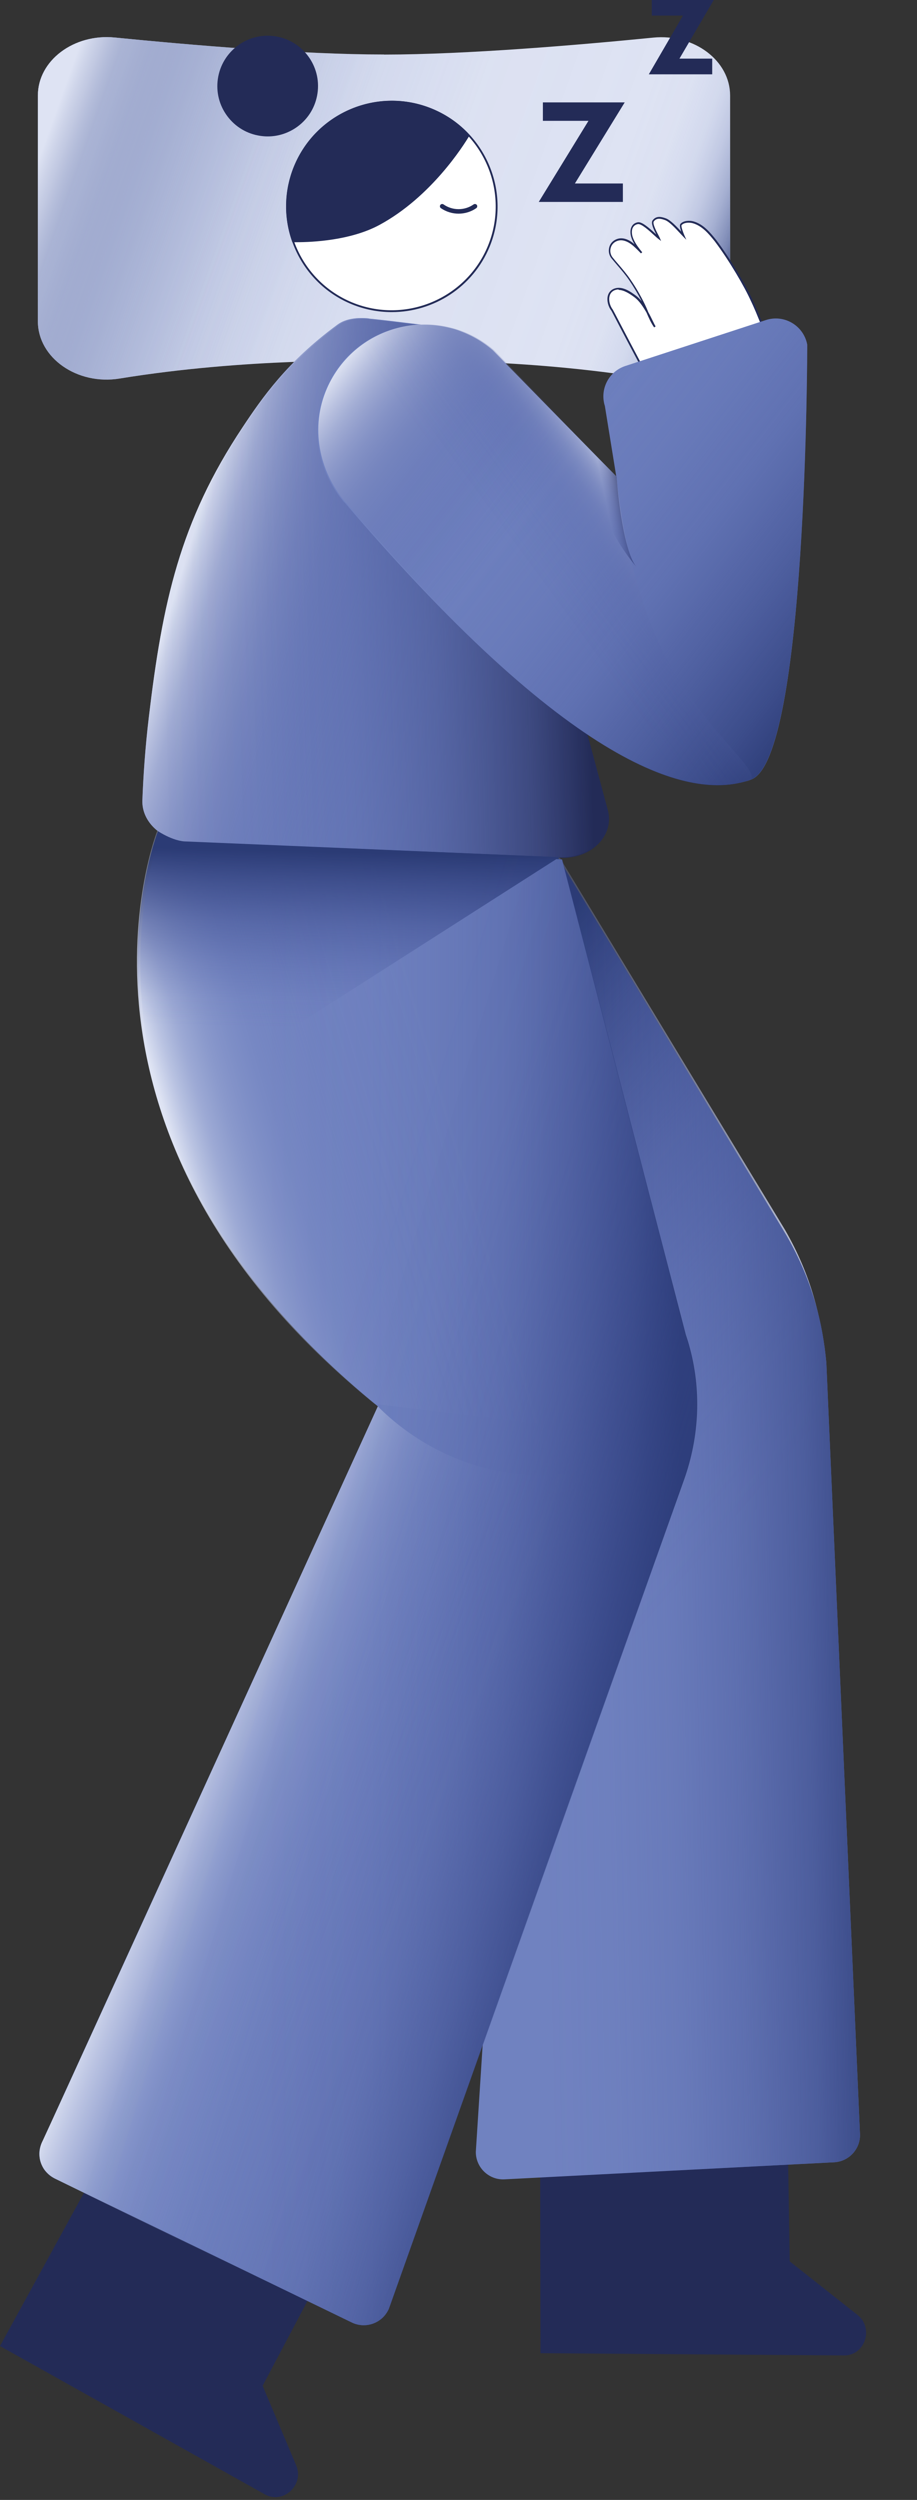 <svg xmlns="http://www.w3.org/2000/svg" width="270" height="736" viewBox="0 0 270 736" fill="none"><rect x="0" y="0" width="270" height="736" fill="#333333" stroke="none"/><g clip-path="url(#clip0_2917_7970)"><path d="M46.297 244.629C46.297 244.629 11.4 332.816 110.256 413.305C141.479 417.087 172.676 420.868 203.899 424.677C205.817 416.087 204.007 401.394 200.793 392.211L164.465 252.3L53.968 247.654C53.968 247.654 50.861 247.573 46.297 244.629Z" fill="url(#paint0_linear_2917_7970)"></path><path d="M153.659 413.281L139.667 631.845C139.64 636.464 143.503 640.191 148.121 639.948L245.168 634.924C249.733 634.681 253.19 630.684 252.758 626.119L242.872 399.452C241.765 387.919 238.956 375.711 231.15 362.098L139.37 210.438C139.37 210.438 -5.646 372.794 153.632 413.281H153.659Z" fill="url(#paint1_linear_2917_7970)"></path><path d="M159.061 627.845C159.061 631.978 159.061 636.11 159.061 640.216C159.061 657.745 159.115 675.275 159.142 692.804L248.544 693.452C254.702 693.506 257.376 685.403 252.488 681.541L232.527 665.767C232.392 657.421 232.257 649.075 232.122 640.729C232.041 636.516 231.987 632.302 231.906 628.061C207.624 627.98 183.342 627.899 159.061 627.818V627.845Z" fill="#232B57"></path><path d="M154.09 414.951L140.099 633.515C140.072 638.134 143.934 641.861 148.553 641.618L245.6 636.594C250.164 636.351 253.621 632.354 253.189 627.789L243.304 401.122C242.196 389.589 239.387 377.381 231.581 363.768L139.802 212.107C139.802 212.107 -5.214 374.464 154.063 414.951H154.09Z" fill="#7082C0"></path><path d="M113.062 16.044C88.618 16.044 55.532 13.208 33.788 11.047C21.742 9.859 11.154 17.827 11.154 28.09V94.589C11.154 105.366 22.741 113.496 35.247 111.443C72.251 105.42 107.417 106.176 112.711 106.338C112.711 106.338 112.819 106.338 113.062 106.338C113.279 106.338 113.414 106.338 113.414 106.338C118.708 106.149 153.874 105.393 190.878 111.416C203.383 113.442 214.971 105.339 214.971 94.562V28.117C214.971 17.854 204.383 9.886 192.336 11.074C170.593 13.235 137.506 16.044 113.062 16.071V16.044Z" fill="#DEE3F3"></path><path d="M113.062 16.044C88.618 16.044 55.532 13.208 33.788 11.047C21.742 9.859 11.154 17.827 11.154 28.09V94.589C11.154 105.366 22.741 113.496 35.247 111.443C72.251 105.42 107.417 106.176 112.711 106.338C112.711 106.338 112.819 106.338 113.062 106.338C113.279 106.338 113.414 106.338 113.414 106.338C118.708 106.149 153.874 105.393 190.878 111.416C203.383 113.442 214.971 105.339 214.971 94.562V28.117C214.971 17.854 204.383 9.886 192.336 11.074C170.593 13.235 137.506 16.044 113.062 16.071V16.044Z" fill="url(#paint2_linear_2917_7970)"></path><path d="M113.062 16.044C88.618 16.044 55.532 13.208 33.788 11.047C21.742 9.859 11.154 17.827 11.154 28.09V94.589C11.154 105.366 22.741 113.496 35.247 111.443C72.251 105.42 107.417 106.176 112.711 106.338C112.711 106.338 112.819 106.338 113.062 106.338C113.279 106.338 113.414 106.338 113.414 106.338C118.708 106.149 153.874 105.393 190.878 111.416C203.383 113.442 214.971 105.339 214.971 94.562V28.117C214.971 17.854 204.383 9.886 192.336 11.074C170.593 13.235 137.506 16.044 113.062 16.071V16.044Z" fill="url(#paint3_linear_2917_7970)"></path><path d="M183.939 30.143L169.273 54.019H183.399V59.448H158.631L173.27 35.572H159.846V30.143H183.939Z" fill="#232B57"></path><path d="M154.414 415.332L140.423 633.896C140.396 638.515 144.259 642.242 148.877 641.999L245.924 636.975C250.488 636.732 253.946 632.734 253.513 628.17L243.628 401.503C242.52 389.97 239.711 377.762 231.906 364.149L140.126 212.488C140.126 212.488 -4.89 374.844 154.387 415.332H154.414Z" fill="url(#paint4_linear_2917_7970)"></path><path d="M210.162 0L200.06 17.259H209.703V21.878H191.039L201.087 4.592H191.903V0H210.162Z" fill="#232B57"></path><path d="M108.635 93.753C105.394 93.428 101.883 93.726 99.398 95.562C84.516 106.501 77.196 117.089 71.443 125.759C52.887 153.633 47.836 177.537 43.839 210.975C42.731 220.267 42.191 228.586 41.921 235.608C41.678 242.037 47.701 247.52 55.372 247.844C96.724 249.599 123.356 250.626 164.708 252.381C173.81 252.76 180.752 245.818 178.726 238.309C166.842 194.067 154.93 149.825 143.046 105.556C141.723 100.64 136.861 96.94 130.919 96.346C121.681 95.4 117.819 94.725 108.581 93.78L108.635 93.753Z" fill="#7082C0"></path><path d="M108.635 93.753C105.394 93.428 101.883 93.726 99.398 95.562C84.516 106.501 77.196 117.089 71.443 125.759C52.887 153.633 47.836 177.537 43.839 210.975C42.731 220.267 42.191 228.586 41.921 235.608C41.678 242.037 47.701 247.52 55.372 247.844C96.724 249.599 123.356 250.626 164.708 252.381C173.81 252.76 180.752 245.818 178.726 238.309C166.842 194.067 154.93 149.825 143.046 105.556C141.723 100.64 136.861 96.94 130.919 96.346C121.681 95.4 117.819 94.725 108.581 93.78L108.635 93.753Z" fill="url(#paint5_linear_2917_7970)"></path><path d="M108.878 93.94C105.636 93.616 102.125 93.913 99.64 95.75C84.758 106.689 77.438 117.277 71.685 125.947C53.129 153.821 48.078 177.725 44.081 211.163C42.974 220.454 42.434 228.773 42.163 235.796C41.92 242.224 47.944 247.707 55.614 248.031C96.966 249.787 123.598 250.813 164.95 252.569C174.052 252.947 180.994 246.006 178.968 238.497C167.084 194.255 155.173 150.013 143.288 105.743C141.965 100.828 137.103 97.127 131.161 96.533C121.923 95.588 118.061 94.912 108.824 93.967L108.878 93.94Z" fill="url(#paint6_linear_2917_7970)"></path><path d="M115.359 91.62C132.409 91.62 146.231 77.797 146.231 60.747C146.231 43.697 132.409 29.875 115.359 29.875C98.308 29.875 84.486 43.697 84.486 60.747C84.486 77.797 98.308 91.62 115.359 91.62Z" fill="white"></path><path d="M115.331 91.89C111.388 91.89 107.39 91.133 103.555 89.567C87.673 83.057 80.083 64.826 86.593 48.971C93.129 33.089 111.334 25.499 127.216 32.009C143.097 38.518 150.687 56.75 144.178 72.605C139.235 84.624 127.594 91.89 115.358 91.89H115.331ZM115.412 30.145C103.366 30.145 91.914 37.303 87.052 49.106C80.651 64.718 88.132 82.625 103.717 89.054C119.329 95.455 137.236 87.973 143.665 72.388C150.066 56.777 142.584 38.869 126.999 32.441C123.218 30.874 119.275 30.145 115.412 30.145Z" fill="#232B57"></path><path d="M86.269 71.037C89.97 71.118 102.448 70.956 111.632 65.986C127 57.694 136.589 42.217 138.047 39.786C135.103 36.572 131.403 33.952 127.108 32.196C111.335 25.714 93.319 33.25 86.837 49.023C83.839 56.343 83.839 64.149 86.296 71.037H86.269Z" fill="#232B57"></path><path d="M87.401 71.308C86.969 71.308 86.591 71.308 86.267 71.308H86.078L86.024 71.146C83.458 63.934 83.647 56.047 86.564 48.944C93.1 33.062 111.305 25.472 127.16 31.981C131.4 33.737 135.128 36.303 138.18 39.652L138.315 39.787L138.207 39.949C136.451 42.893 126.944 57.992 111.71 66.23C103.256 70.795 92.02 71.308 87.374 71.308H87.401ZM86.456 70.795C90.291 70.849 102.5 70.632 111.494 65.771C126.349 57.722 135.722 43.109 137.693 39.841C134.695 36.627 131.103 34.142 126.971 32.441C111.359 26.012 93.451 33.521 87.023 49.106C84.187 56.02 83.971 63.718 86.429 70.768L86.456 70.795Z" fill="#232B57"></path><path d="M78.811 39.841C86.821 39.841 93.315 33.347 93.315 25.336C93.315 17.326 86.821 10.832 78.811 10.832C70.8 10.832 64.307 17.326 64.307 25.336C64.307 33.347 70.8 39.841 78.811 39.841Z" fill="#232B57"></path><path d="M78.841 40.165C78.112 40.165 77.41 40.111 76.68 40.003C72.764 39.436 69.307 37.383 66.93 34.196C64.553 31.009 63.581 27.119 64.148 23.203C65.336 15.1 72.899 9.482 80.948 10.67C89.051 11.859 94.669 19.395 93.481 27.471C92.913 31.387 90.861 34.844 87.673 37.221C85.08 39.139 82.001 40.165 78.841 40.165ZM78.787 11.156C71.873 11.156 65.822 16.234 64.796 23.284C64.256 27.038 65.201 30.766 67.47 33.791C69.739 36.816 73.034 38.788 76.788 39.328C84.486 40.462 91.725 35.087 92.832 27.362C93.967 19.638 88.592 12.453 80.867 11.319C80.192 11.21 79.489 11.184 78.814 11.184L78.787 11.156Z" fill="#232B57"></path><path d="M135.022 62.907C133.213 62.907 131.376 62.367 129.81 61.286C129.512 61.07 129.431 60.665 129.647 60.341C129.864 60.044 130.269 59.963 130.593 60.179C133.24 62.042 136.805 62.042 139.452 60.179C139.749 59.963 140.181 60.044 140.397 60.341C140.613 60.638 140.532 61.07 140.235 61.286C138.669 62.367 136.859 62.907 135.022 62.907Z" fill="#232B57"></path><path d="M228.394 109.392C227.286 101.614 222.262 90.35 221.425 88.622C219.507 84.273 214.808 76.332 210.675 70.822C208.893 68.608 206.948 66.258 204.112 65.447C203.031 65.15 201.384 65.177 200.574 66.096C200.168 66.555 201.168 68.905 201.384 69.391C200.087 68.067 197.656 65.123 195.982 64.529C194.82 64.124 193.389 63.692 192.363 65.042C191.66 65.961 193.821 69.445 194.091 70.12C192.876 69.175 189.283 65.393 187.825 65.718C185.664 66.204 185.61 68.499 186.285 70.201C186.339 70.336 186.393 70.471 186.447 70.579C187.069 71.984 188.014 73.199 188.986 74.388C188.257 73.604 187.474 72.821 186.663 72.119C185.097 70.768 183.017 69.796 181.072 70.984C179.344 72.038 179.047 74.415 180.289 75.954C182.018 78.088 183.908 80.087 185.475 82.383C187.069 84.705 188.473 87.163 189.716 89.702C190.742 91.809 191.552 94.294 192.903 96.185C192.092 94.888 189.959 89.405 187.096 87.298C185.421 86.056 182.99 84.354 180.802 85.3C178.398 86.353 178.804 89.594 180.208 91.404C180.235 91.431 187.312 105.071 190.634 111.094C194.172 117.982 196.711 128.326 196.711 128.326C196.711 128.326 229.501 117.468 228.367 109.419L228.394 109.392Z" fill="white"></path><path d="M196.548 128.621L196.494 128.351C196.494 128.351 193.928 117.952 190.444 111.172C187.716 106.203 182.368 95.993 180.639 92.644C180.261 91.942 180.045 91.509 180.018 91.482C179.046 90.24 178.614 88.457 178.965 87.08C179.208 86.134 179.829 85.405 180.72 85.027C183.124 84.001 185.717 85.918 187.257 87.053C187.851 87.485 188.418 88.079 188.958 88.727C187.824 86.513 186.581 84.433 185.258 82.488C184.205 80.948 182.989 79.517 181.801 78.139C181.234 77.464 180.639 76.789 180.072 76.087C179.397 75.276 179.127 74.196 179.316 73.143C179.478 72.116 180.045 71.279 180.909 70.739C183.232 69.307 185.609 70.847 186.798 71.9C186.798 71.9 186.852 71.927 186.852 71.954C186.608 71.549 186.365 71.117 186.176 70.658C186.122 70.523 186.068 70.388 186.014 70.253C185.501 68.929 185.501 67.606 185.987 66.714C186.338 66.039 186.933 65.607 187.77 65.445C188.931 65.202 190.93 66.93 193.064 68.875C193.118 68.929 193.172 68.956 193.226 69.01C192.335 67.335 191.605 65.607 192.145 64.878C193.307 63.338 194.955 63.905 196.035 64.283C197.412 64.77 199.249 66.741 200.6 68.2C200.167 66.984 200.086 66.201 200.356 65.904C201.248 64.932 202.976 64.851 204.165 65.175C207.136 66.012 209.108 68.47 210.863 70.631C215.212 76.411 219.858 84.406 221.667 88.484V88.538C222.883 90.996 227.582 101.854 228.663 109.336C229.824 117.493 198.196 128.081 196.845 128.513L196.575 128.594L196.548 128.621ZM182.179 85.216C181.747 85.216 181.342 85.297 180.936 85.459C180.18 85.783 179.667 86.377 179.478 87.188C179.154 88.403 179.559 90.024 180.45 91.185C180.45 91.185 180.666 91.59 181.098 92.401C182.854 95.75 188.175 105.96 190.903 110.929C194.09 117.142 196.494 126.271 196.926 127.973C200.005 126.919 229.203 116.818 228.123 109.444C227.042 101.989 222.288 91.05 221.154 88.727L221.073 88.565C219.236 84.46 214.699 76.654 210.404 70.982C208.703 68.875 206.758 66.498 203.976 65.715C202.868 65.418 201.383 65.499 200.681 66.282C200.546 66.444 200.735 67.471 201.518 69.307L202.085 70.604L201.113 69.604C200.843 69.334 200.546 69.01 200.194 68.632C198.871 67.201 197.088 65.256 195.819 64.797C194.522 64.337 193.361 64.067 192.497 65.202C192.037 65.823 193.415 68.389 193.928 69.361C194.09 69.658 194.198 69.874 194.252 70.01L194.657 70.955L193.847 70.334C193.55 70.118 193.118 69.712 192.632 69.28C191.2 67.957 188.796 65.742 187.77 65.985C187.095 66.12 186.635 66.471 186.338 67.011C185.852 67.93 186.041 69.226 186.419 70.144C186.473 70.28 186.527 70.388 186.581 70.523C187.23 71.954 188.175 73.143 189.093 74.277L188.715 74.601C187.905 73.737 187.149 72.981 186.419 72.359C185.312 71.414 183.178 69.983 181.125 71.225C180.396 71.684 179.91 72.386 179.748 73.278C179.586 74.196 179.829 75.114 180.396 75.817C180.963 76.519 181.531 77.194 182.125 77.869C183.313 79.274 184.556 80.705 185.609 82.272C187.176 84.541 188.607 86.999 189.877 89.619C190.201 90.294 190.525 91.023 190.822 91.752C190.822 91.752 190.822 91.779 190.822 91.806C191.389 92.806 191.875 93.805 192.254 94.588C192.578 95.264 192.848 95.804 193.037 96.101L192.605 96.398C191.686 95.102 191.011 93.562 190.363 92.049C189.39 90.348 188.202 88.565 186.879 87.566C185.393 86.459 183.691 85.351 182.098 85.351L182.179 85.216Z" fill="#232B57"></path><path d="M101.393 147.933C93.425 138.588 91.021 125.731 95.91 114.468C104.31 95.129 129.024 89.403 145.068 103.097L181.45 140.235L178.101 119.546C176.534 114.603 179.235 109.336 184.151 107.743L225.476 94.238C230.905 92.455 236.631 95.858 237.685 101.476C237.685 101.476 237.685 223.588 221.155 229.503C205.138 235.229 171.349 229.773 101.447 147.906L101.393 147.933Z" fill="#7082C0"></path><path d="M101.393 147.933C93.425 138.588 91.021 125.731 95.91 114.468C104.31 95.129 129.024 89.403 145.068 103.097L181.45 140.235L178.101 119.546C176.534 114.603 179.235 109.336 184.151 107.743L225.476 94.238C230.905 92.455 236.631 95.858 237.685 101.476C237.685 101.476 237.685 223.372 221.155 229.503C205.192 235.391 171.349 229.773 101.447 147.906L101.393 147.933Z" fill="url(#paint7_linear_2917_7970)"></path><path d="M101.719 147.879C93.751 138.533 91.347 125.676 96.236 114.413C104.636 95.074 129.35 89.348 145.394 103.042L181.776 140.181L178.427 119.491C176.861 114.548 179.562 109.281 184.477 107.688L225.802 94.183C231.231 92.4 236.958 95.803 238.011 101.422C238.011 101.422 238.011 223.317 221.481 229.448C205.518 235.336 171.675 229.718 101.773 147.852L101.719 147.879Z" fill="url(#paint8_linear_2917_7970)"></path><path d="M31.223 633.707C29.252 637.326 27.253 640.946 25.281 644.565C16.854 659.934 8.427 675.329 0 690.698L78.004 734.373C83.379 737.371 89.646 731.591 87.215 725.838L77.329 702.393C81.219 695.019 85.135 687.646 89.024 680.272C90.996 676.545 92.968 672.817 94.94 669.063C73.71 657.287 52.48 645.51 31.223 633.734V633.707Z" fill="#232B57"></path><path d="M154.09 414.951L140.099 633.515C140.072 638.134 143.934 641.861 148.553 641.618L245.6 636.594C250.164 636.351 253.621 632.354 253.189 627.789L243.304 401.122C242.196 389.589 239.387 377.381 231.581 363.768L139.802 212.107C139.802 212.107 -5.214 374.464 154.063 414.951H154.09Z" fill="url(#paint9_linear_2917_7970)"></path><path d="M101.451 148.016C95.401 139.211 94.32 134.538 93.888 131.999C92.916 126.219 93.537 120.169 95.968 114.551C104.368 95.212 129.082 89.485 145.126 103.179L181.508 140.318C182.264 148.394 183.858 159.144 187.531 171.352C189.449 177.781 191.556 184.749 195.742 192.879C206.87 214.487 223.508 226.344 221.105 229.477C220.862 229.775 220.375 230.126 219.106 230.072C219.106 230.072 216.27 230.774 213.839 231.071C200.523 232.611 179.942 220.78 179.942 220.78C171.244 215.783 165.437 211.111 159.09 206.033C151.689 200.091 146.638 195.256 139.454 188.395C134.646 183.804 135.835 184.749 119.98 168.678C109.284 157.82 105.854 154.471 101.424 148.016H101.451Z" fill="url(#paint10_linear_2917_7970)"></path><path d="M267.803 170.004C268.262 170.868 268.802 171.814 269.396 172.813C268.829 171.895 268.289 170.976 267.803 170.004Z" fill="url(#paint11_linear_2917_7970)"></path><path d="M181.558 140.4C181.558 140.4 183.017 161.441 187.338 166.843C187.338 166.843 175.427 153.23 176.75 141.94L170.781 129.488L181.585 140.373L181.558 140.4Z" fill="url(#paint12_linear_2917_7970)"></path><path d="M47.292 245.359C47.292 245.359 12.395 333.547 111.251 414.036L12.611 630.196C10.342 634.247 11.963 639.352 16.122 641.378L103.58 683.756C107.713 685.755 112.655 683.918 114.492 679.705L201.275 435.644C205.812 422.922 206.434 409.066 202.76 396.074C202.463 394.967 202.112 393.941 201.788 392.941L165.46 253.03L54.962 248.384C54.962 248.384 51.856 248.303 47.292 245.359Z" fill="url(#paint13_linear_2917_7970)"></path><path d="M47.292 245.359C47.292 245.359 12.395 333.547 111.251 414.036L12.611 630.196C10.342 634.247 11.963 639.352 16.122 641.378L103.58 683.756C107.713 685.755 112.655 683.918 114.492 679.705L201.275 435.644C205.812 422.922 206.434 409.066 202.76 396.074C202.463 394.967 202.112 393.941 201.788 392.941L165.46 253.03L54.962 248.384C54.962 248.384 51.856 248.303 47.292 245.359Z" fill="#7082C0"></path><path d="M47.428 245.359C47.428 245.359 12.532 333.547 111.388 414.036L12.748 630.196C10.479 634.247 12.1 639.352 16.259 641.378L103.717 683.756C107.849 685.755 112.792 683.918 114.629 679.705L201.411 435.644C205.949 422.922 206.57 409.066 202.897 396.074C202.6 394.967 202.249 393.941 201.925 392.941L165.596 253.03L55.099 248.384C55.099 248.384 51.993 248.303 47.428 245.359Z" fill="url(#paint14_linear_2917_7970)"></path><path d="M111.226 414.037C115.547 418.386 128.809 430.567 149.904 433.619C176.59 437.455 196.172 423.842 200.25 420.844C171.701 507.113 143.151 593.382 114.602 679.679C114.602 679.679 110.902 686.674 103.555 683.73C96.208 680.786 16.097 641.352 16.097 641.352C15.719 641.136 15.287 640.893 14.855 640.569C13.963 639.893 13.315 639.137 12.91 638.543C12.289 637.544 11.748 636.301 11.64 634.843C11.424 632.466 12.397 630.629 12.613 630.17C14.206 626.902 55.072 537.256 111.253 414.037H111.226Z" fill="url(#paint15_linear_2917_7970)"></path><path d="M46.646 244.684C46.646 244.684 11.75 332.871 110.606 413.36C141.829 417.141 173.025 420.923 204.249 424.731C206.167 416.142 204.357 401.449 201.143 392.265L164.814 252.354L54.317 247.709C54.317 247.709 51.211 247.628 46.646 244.684Z" fill="url(#paint16_linear_2917_7970)"></path><path d="M164.704 252.355L47.616 327.199C47.454 326.686 47.292 326.173 47.13 325.659C46.563 323.85 46.023 322.04 45.564 320.284C45.402 319.744 45.267 319.231 45.132 318.691C45.078 318.502 45.023 318.286 44.969 318.097C35.354 280.472 44.105 251.625 46.131 245.791C46.374 245.089 46.536 244.711 46.536 244.711C51.128 247.628 54.207 247.709 54.207 247.709L164.704 252.355Z" fill="url(#paint17_linear_2917_7970)"></path><path d="M47.292 245.385C47.292 245.385 12.395 333.572 111.251 414.061L12.611 630.221C10.342 634.273 11.963 639.377 16.122 641.403L103.58 683.782C107.713 685.78 112.655 683.944 114.492 679.73L201.275 435.669C205.812 422.948 206.434 409.091 202.76 396.1C202.463 394.992 202.112 393.966 201.788 392.967L165.46 253.056L54.962 248.41C54.962 248.41 51.856 248.329 47.292 245.385Z" fill="url(#paint18_linear_2917_7970)"></path></g><defs><linearGradient id="paint0_linear_2917_7970" x1="50.916" y1="356.396" x2="181.373" y2="318.177" gradientUnits="userSpaceOnUse"><stop offset="0.04" stop-color="#DEE3F3"></stop><stop offset="0.08" stop-color="#C9D1E9" stop-opacity="0.81"></stop><stop offset="0.12" stop-color="#B6C0E0" stop-opacity="0.65"></stop><stop offset="0.17" stop-color="#A5B1D8" stop-opacity="0.49"></stop><stop offset="0.22" stop-color="#97A4D2" stop-opacity="0.36"></stop><stop offset="0.27" stop-color="#8A99CC" stop-opacity="0.24"></stop><stop offset="0.34" stop-color="#8090C7" stop-opacity="0.15"></stop><stop offset="0.41" stop-color="#798AC4" stop-opacity="0.08"></stop><stop offset="0.51" stop-color="#7385C1" stop-opacity="0.04"></stop><stop offset="0.64" stop-color="#7082C0" stop-opacity="0"></stop><stop offset="1" stop-color="#7082C0" stop-opacity="0"></stop></linearGradient><linearGradient id="paint1_linear_2917_7970" x1="257.43" y1="393.267" x2="111.334" y2="459.9" gradientUnits="userSpaceOnUse"><stop offset="0.05" stop-color="#DEE3F3"></stop><stop offset="0.08" stop-color="#BCC4E0" stop-opacity="0.79"></stop><stop offset="0.11" stop-color="#9FA8CF" stop-opacity="0.61"></stop><stop offset="0.14" stop-color="#848FC0" stop-opacity="0.45"></stop><stop offset="0.17" stop-color="#6E7BB3" stop-opacity="0.31"></stop><stop offset="0.21" stop-color="#5C6AA9" stop-opacity="0.2"></stop><stop offset="0.25" stop-color="#4E5DA1" stop-opacity="0.11"></stop><stop offset="0.29" stop-color="#44549C" stop-opacity="0.05"></stop><stop offset="0.34" stop-color="#3E4E99" stop-opacity="0.01"></stop><stop offset="0.42" stop-color="#3D4D98" stop-opacity="0"></stop></linearGradient><linearGradient id="paint2_linear_2917_7970" x1="10.155" y1="24.606" x2="282.279" y2="121.842" gradientUnits="userSpaceOnUse"><stop stop-color="#2B3B75"></stop><stop offset="0.02" stop-color="#30407B" stop-opacity="0.92"></stop><stop offset="0.08" stop-color="#445490" stop-opacity="0.64"></stop><stop offset="0.16" stop-color="#5465A1" stop-opacity="0.4"></stop><stop offset="0.24" stop-color="#6072AF" stop-opacity="0.22"></stop><stop offset="0.32" stop-color="#697BB8" stop-opacity="0.1"></stop><stop offset="0.43" stop-color="#6E80BE" stop-opacity="0.02"></stop><stop offset="0.59" stop-color="#7082C0" stop-opacity="0"></stop><stop offset="0.63" stop-color="#6E80BE" stop-opacity="0.02"></stop><stop offset="0.66" stop-color="#697BB8" stop-opacity="0.1"></stop><stop offset="0.68" stop-color="#6071AE" stop-opacity="0.23"></stop><stop offset="0.7" stop-color="#5365A1" stop-opacity="0.41"></stop><stop offset="0.72" stop-color="#43548F" stop-opacity="0.64"></stop><stop offset="0.74" stop-color="#2B3B75"></stop></linearGradient><linearGradient id="paint3_linear_2917_7970" x1="10.155" y1="24.606" x2="282.279" y2="121.842" gradientUnits="userSpaceOnUse"><stop offset="0.03" stop-color="#DEE3F3"></stop><stop offset="0.05" stop-color="#D5DBEF" stop-opacity="0.84"></stop><stop offset="0.07" stop-color="#CAD2EB" stop-opacity="0.64"></stop><stop offset="0.1" stop-color="#C1CAE7" stop-opacity="0.47"></stop><stop offset="0.13" stop-color="#B9C3E4" stop-opacity="0.33"></stop><stop offset="0.16" stop-color="#B3BEE1" stop-opacity="0.21"></stop><stop offset="0.2" stop-color="#AEBADF" stop-opacity="0.12"></stop><stop offset="0.23" stop-color="#AAB7DE" stop-opacity="0.05"></stop><stop offset="0.28" stop-color="#A8B5DD" stop-opacity="0.01"></stop><stop offset="0.33" stop-color="#A8B5DD" stop-opacity="0"></stop></linearGradient><linearGradient id="paint4_linear_2917_7970" x1="202.924" y1="478.94" x2="78.517" y2="371.954" gradientUnits="userSpaceOnUse"><stop offset="0.06" stop-color="#3D4D98" stop-opacity="0"></stop><stop offset="0.21" stop-color="#3C4C96" stop-opacity="0.05"></stop><stop offset="0.39" stop-color="#394991" stop-opacity="0.18"></stop><stop offset="0.6" stop-color="#354589" stop-opacity="0.4"></stop><stop offset="0.82" stop-color="#30407F" stop-opacity="0.71"></stop><stop offset="1" stop-color="#2B3B75"></stop></linearGradient><linearGradient id="paint5_linear_2917_7970" x1="46.189" y1="157.793" x2="286.9" y2="231.584" gradientUnits="userSpaceOnUse"><stop offset="0.04" stop-color="#DEE3F3"></stop><stop offset="0.05" stop-color="#D1D7EB" stop-opacity="0.92"></stop><stop offset="0.08" stop-color="#B2BADA" stop-opacity="0.73"></stop><stop offset="0.12" stop-color="#96A0CA" stop-opacity="0.55"></stop><stop offset="0.16" stop-color="#7E89BC" stop-opacity="0.4"></stop><stop offset="0.2" stop-color="#6976B1" stop-opacity="0.28"></stop><stop offset="0.25" stop-color="#5967A8" stop-opacity="0.18"></stop><stop offset="0.3" stop-color="#4C5BA0" stop-opacity="0.1"></stop><stop offset="0.36" stop-color="#43539B" stop-opacity="0.04"></stop><stop offset="0.44" stop-color="#3E4E98" stop-opacity="0"></stop><stop offset="0.58" stop-color="#3D4D98" stop-opacity="0"></stop></linearGradient><linearGradient id="paint6_linear_2917_7970" x1="46.944" y1="175.618" x2="298.595" y2="168.757" gradientUnits="userSpaceOnUse"><stop stop-color="#3D4D98" stop-opacity="0"></stop><stop offset="0.11" stop-color="#3B4B95" stop-opacity="0.05"></stop><stop offset="0.22" stop-color="#38468C" stop-opacity="0.18"></stop><stop offset="0.32" stop-color="#323F7D" stop-opacity="0.41"></stop><stop offset="0.43" stop-color="#2A3468" stop-opacity="0.73"></stop><stop offset="0.5" stop-color="#232B57"></stop></linearGradient><linearGradient id="paint7_linear_2917_7970" x1="126.809" y1="96.993" x2="371.789" y2="286.413" gradientUnits="userSpaceOnUse"><stop offset="0.06" stop-color="#3D4D98" stop-opacity="0"></stop><stop offset="0.15" stop-color="#3C4C96" stop-opacity="0.03"></stop><stop offset="0.24" stop-color="#3A4A93" stop-opacity="0.13"></stop><stop offset="0.32" stop-color="#37478E" stop-opacity="0.28"></stop><stop offset="0.39" stop-color="#334386" stop-opacity="0.51"></stop><stop offset="0.47" stop-color="#2E3E7C" stop-opacity="0.79"></stop><stop offset="0.52" stop-color="#2B3B75"></stop></linearGradient><linearGradient id="paint8_linear_2917_7970" x1="108.688" y1="82.65" x2="353.667" y2="272.097" gradientUnits="userSpaceOnUse"><stop offset="0.03" stop-color="#DADFF0" stop-opacity="0.98"></stop><stop offset="0.06" stop-color="#B5BDDC" stop-opacity="0.75"></stop><stop offset="0.09" stop-color="#959FCA" stop-opacity="0.55"></stop><stop offset="0.12" stop-color="#7A86BA" stop-opacity="0.38"></stop><stop offset="0.15" stop-color="#6471AE" stop-opacity="0.24"></stop><stop offset="0.19" stop-color="#5261A4" stop-opacity="0.14"></stop><stop offset="0.22" stop-color="#46569D" stop-opacity="0.06"></stop><stop offset="0.25" stop-color="#3F4F99" stop-opacity="0.01"></stop><stop offset="0.29" stop-color="#3D4D98" stop-opacity="0"></stop></linearGradient><linearGradient id="paint9_linear_2917_7970" x1="145.528" y1="426.836" x2="357.285" y2="422.406" gradientUnits="userSpaceOnUse"><stop offset="0.06" stop-color="#3D4D98" stop-opacity="0"></stop><stop offset="0.15" stop-color="#3C4C96" stop-opacity="0.04"></stop><stop offset="0.24" stop-color="#3A4A92" stop-opacity="0.14"></stop><stop offset="0.33" stop-color="#37478C" stop-opacity="0.32"></stop><stop offset="0.43" stop-color="#324283" stop-opacity="0.57"></stop><stop offset="0.52" stop-color="#2C3C78" stop-opacity="0.89"></stop><stop offset="0.55" stop-color="#2B3B75"></stop></linearGradient><linearGradient id="paint10_linear_2917_7970" x1="190.908" y1="145.666" x2="135.699" y2="186.154" gradientUnits="userSpaceOnUse"><stop offset="0.03" stop-color="#DEE3F3"></stop><stop offset="0.07" stop-color="#C0C7E2" stop-opacity="0.81"></stop><stop offset="0.11" stop-color="#A4ADD2" stop-opacity="0.65"></stop><stop offset="0.16" stop-color="#8B96C4" stop-opacity="0.49"></stop><stop offset="0.21" stop-color="#7682B8" stop-opacity="0.36"></stop><stop offset="0.27" stop-color="#6471AE" stop-opacity="0.24"></stop><stop offset="0.33" stop-color="#5564A6" stop-opacity="0.15"></stop><stop offset="0.41" stop-color="#4A599F" stop-opacity="0.08"></stop><stop offset="0.5" stop-color="#42529B" stop-opacity="0.04"></stop><stop offset="0.63" stop-color="#3E4E98" stop-opacity="0"></stop><stop offset="1" stop-color="#3D4D98" stop-opacity="0"></stop></linearGradient><linearGradient id="paint11_linear_2917_7970" x1="267.29" y1="170.382" x2="271.53" y2="173.677" gradientUnits="userSpaceOnUse"><stop offset="0.03" stop-color="#DADFF0" stop-opacity="0.98"></stop><stop offset="0.06" stop-color="#B5BDDC" stop-opacity="0.75"></stop><stop offset="0.09" stop-color="#959FCA" stop-opacity="0.55"></stop><stop offset="0.12" stop-color="#7A86BA" stop-opacity="0.38"></stop><stop offset="0.15" stop-color="#6471AE" stop-opacity="0.24"></stop><stop offset="0.19" stop-color="#5261A4" stop-opacity="0.14"></stop><stop offset="0.22" stop-color="#46569D" stop-opacity="0.06"></stop><stop offset="0.25" stop-color="#3F4F99" stop-opacity="0.01"></stop><stop offset="0.29" stop-color="#3D4D98" stop-opacity="0"></stop></linearGradient><linearGradient id="paint12_linear_2917_7970" x1="173.928" y1="149.206" x2="187.991" y2="146.26" gradientUnits="userSpaceOnUse"><stop offset="0.33" stop-color="#3D4D98" stop-opacity="0"></stop><stop offset="0.8" stop-color="#232B57"></stop></linearGradient><linearGradient id="paint13_linear_2917_7970" x1="53.072" y1="444.449" x2="238.791" y2="499.144" gradientUnits="userSpaceOnUse"><stop offset="0.2" stop-color="#3D4D98" stop-opacity="0"></stop><stop offset="0.34" stop-color="#3C4C97" stop-opacity="0.02"></stop><stop offset="0.43" stop-color="#3B4B94" stop-opacity="0.1"></stop><stop offset="0.52" stop-color="#38488F" stop-opacity="0.24"></stop><stop offset="0.6" stop-color="#354589" stop-opacity="0.42"></stop><stop offset="0.67" stop-color="#304080" stop-opacity="0.67"></stop><stop offset="0.74" stop-color="#2B3B75"></stop></linearGradient><linearGradient id="paint14_linear_2917_7970" x1="47.239" y1="464.949" x2="240.792" y2="464.949" gradientUnits="userSpaceOnUse"><stop offset="0.16" stop-color="#3D4D98" stop-opacity="0"></stop><stop offset="0.3" stop-color="#3C4C97" stop-opacity="0.03"></stop><stop offset="0.41" stop-color="#3A4A93" stop-opacity="0.12"></stop><stop offset="0.52" stop-color="#38488E" stop-opacity="0.26"></stop><stop offset="0.62" stop-color="#344487" stop-opacity="0.47"></stop><stop offset="0.72" stop-color="#2F3F7E" stop-opacity="0.74"></stop><stop offset="0.79" stop-color="#2B3B75"></stop></linearGradient><linearGradient id="paint15_linear_2917_7970" x1="47.428" y1="512.704" x2="235.012" y2="583.794" gradientUnits="userSpaceOnUse"><stop offset="0.04" stop-color="#DEE3F3"></stop><stop offset="0.05" stop-color="#D6DCEF" stop-opacity="0.94"></stop><stop offset="0.1" stop-color="#BFC7E4" stop-opacity="0.72"></stop><stop offset="0.14" stop-color="#A9B5DA" stop-opacity="0.53"></stop><stop offset="0.18" stop-color="#98A5D2" stop-opacity="0.36"></stop><stop offset="0.23" stop-color="#8998CB" stop-opacity="0.23"></stop><stop offset="0.28" stop-color="#7E8EC6" stop-opacity="0.13"></stop><stop offset="0.32" stop-color="#7687C2" stop-opacity="0.06"></stop><stop offset="0.38" stop-color="#7183C0" stop-opacity="0.01"></stop><stop offset="0.44" stop-color="#7082C0" stop-opacity="0"></stop></linearGradient><linearGradient id="paint16_linear_2917_7970" x1="51.265" y1="356.45" x2="181.723" y2="318.231" gradientUnits="userSpaceOnUse"><stop offset="0.04" stop-color="#DEE3F3"></stop><stop offset="0.08" stop-color="#C9D1E9" stop-opacity="0.81"></stop><stop offset="0.12" stop-color="#B6C0E0" stop-opacity="0.65"></stop><stop offset="0.17" stop-color="#A5B1D8" stop-opacity="0.49"></stop><stop offset="0.22" stop-color="#97A4D2" stop-opacity="0.36"></stop><stop offset="0.27" stop-color="#8A99CC" stop-opacity="0.24"></stop><stop offset="0.34" stop-color="#8090C7" stop-opacity="0.15"></stop><stop offset="0.41" stop-color="#798AC4" stop-opacity="0.08"></stop><stop offset="0.51" stop-color="#7385C1" stop-opacity="0.04"></stop><stop offset="0.64" stop-color="#7082C0" stop-opacity="0"></stop><stop offset="1" stop-color="#7082C0" stop-opacity="0"></stop></linearGradient><linearGradient id="paint17_linear_2917_7970" x1="101.258" y1="328.414" x2="103.122" y2="245.98" gradientUnits="userSpaceOnUse"><stop offset="0.31" stop-color="#3D4D98" stop-opacity="0"></stop><stop offset="0.41" stop-color="#3C4C96" stop-opacity="0.05"></stop><stop offset="0.53" stop-color="#394991" stop-opacity="0.2"></stop><stop offset="0.68" stop-color="#354588" stop-opacity="0.44"></stop><stop offset="0.84" stop-color="#2F3F7D" stop-opacity="0.77"></stop><stop offset="0.94" stop-color="#2B3B75"></stop></linearGradient><linearGradient id="paint18_linear_2917_7970" x1="52.559" y1="443.394" x2="237.63" y2="500.007" gradientUnits="userSpaceOnUse"><stop offset="0.16" stop-color="#3D4D98" stop-opacity="0"></stop><stop offset="0.3" stop-color="#3C4C97" stop-opacity="0.03"></stop><stop offset="0.41" stop-color="#3A4A93" stop-opacity="0.12"></stop><stop offset="0.52" stop-color="#38488E" stop-opacity="0.26"></stop><stop offset="0.62" stop-color="#344487" stop-opacity="0.47"></stop><stop offset="0.72" stop-color="#2F3F7E" stop-opacity="0.74"></stop><stop offset="0.79" stop-color="#2B3B75"></stop></linearGradient><clipPath id="clip0_2917_7970"><rect width="269.396" height="735.181" fill="white"></rect></clipPath></defs></svg>